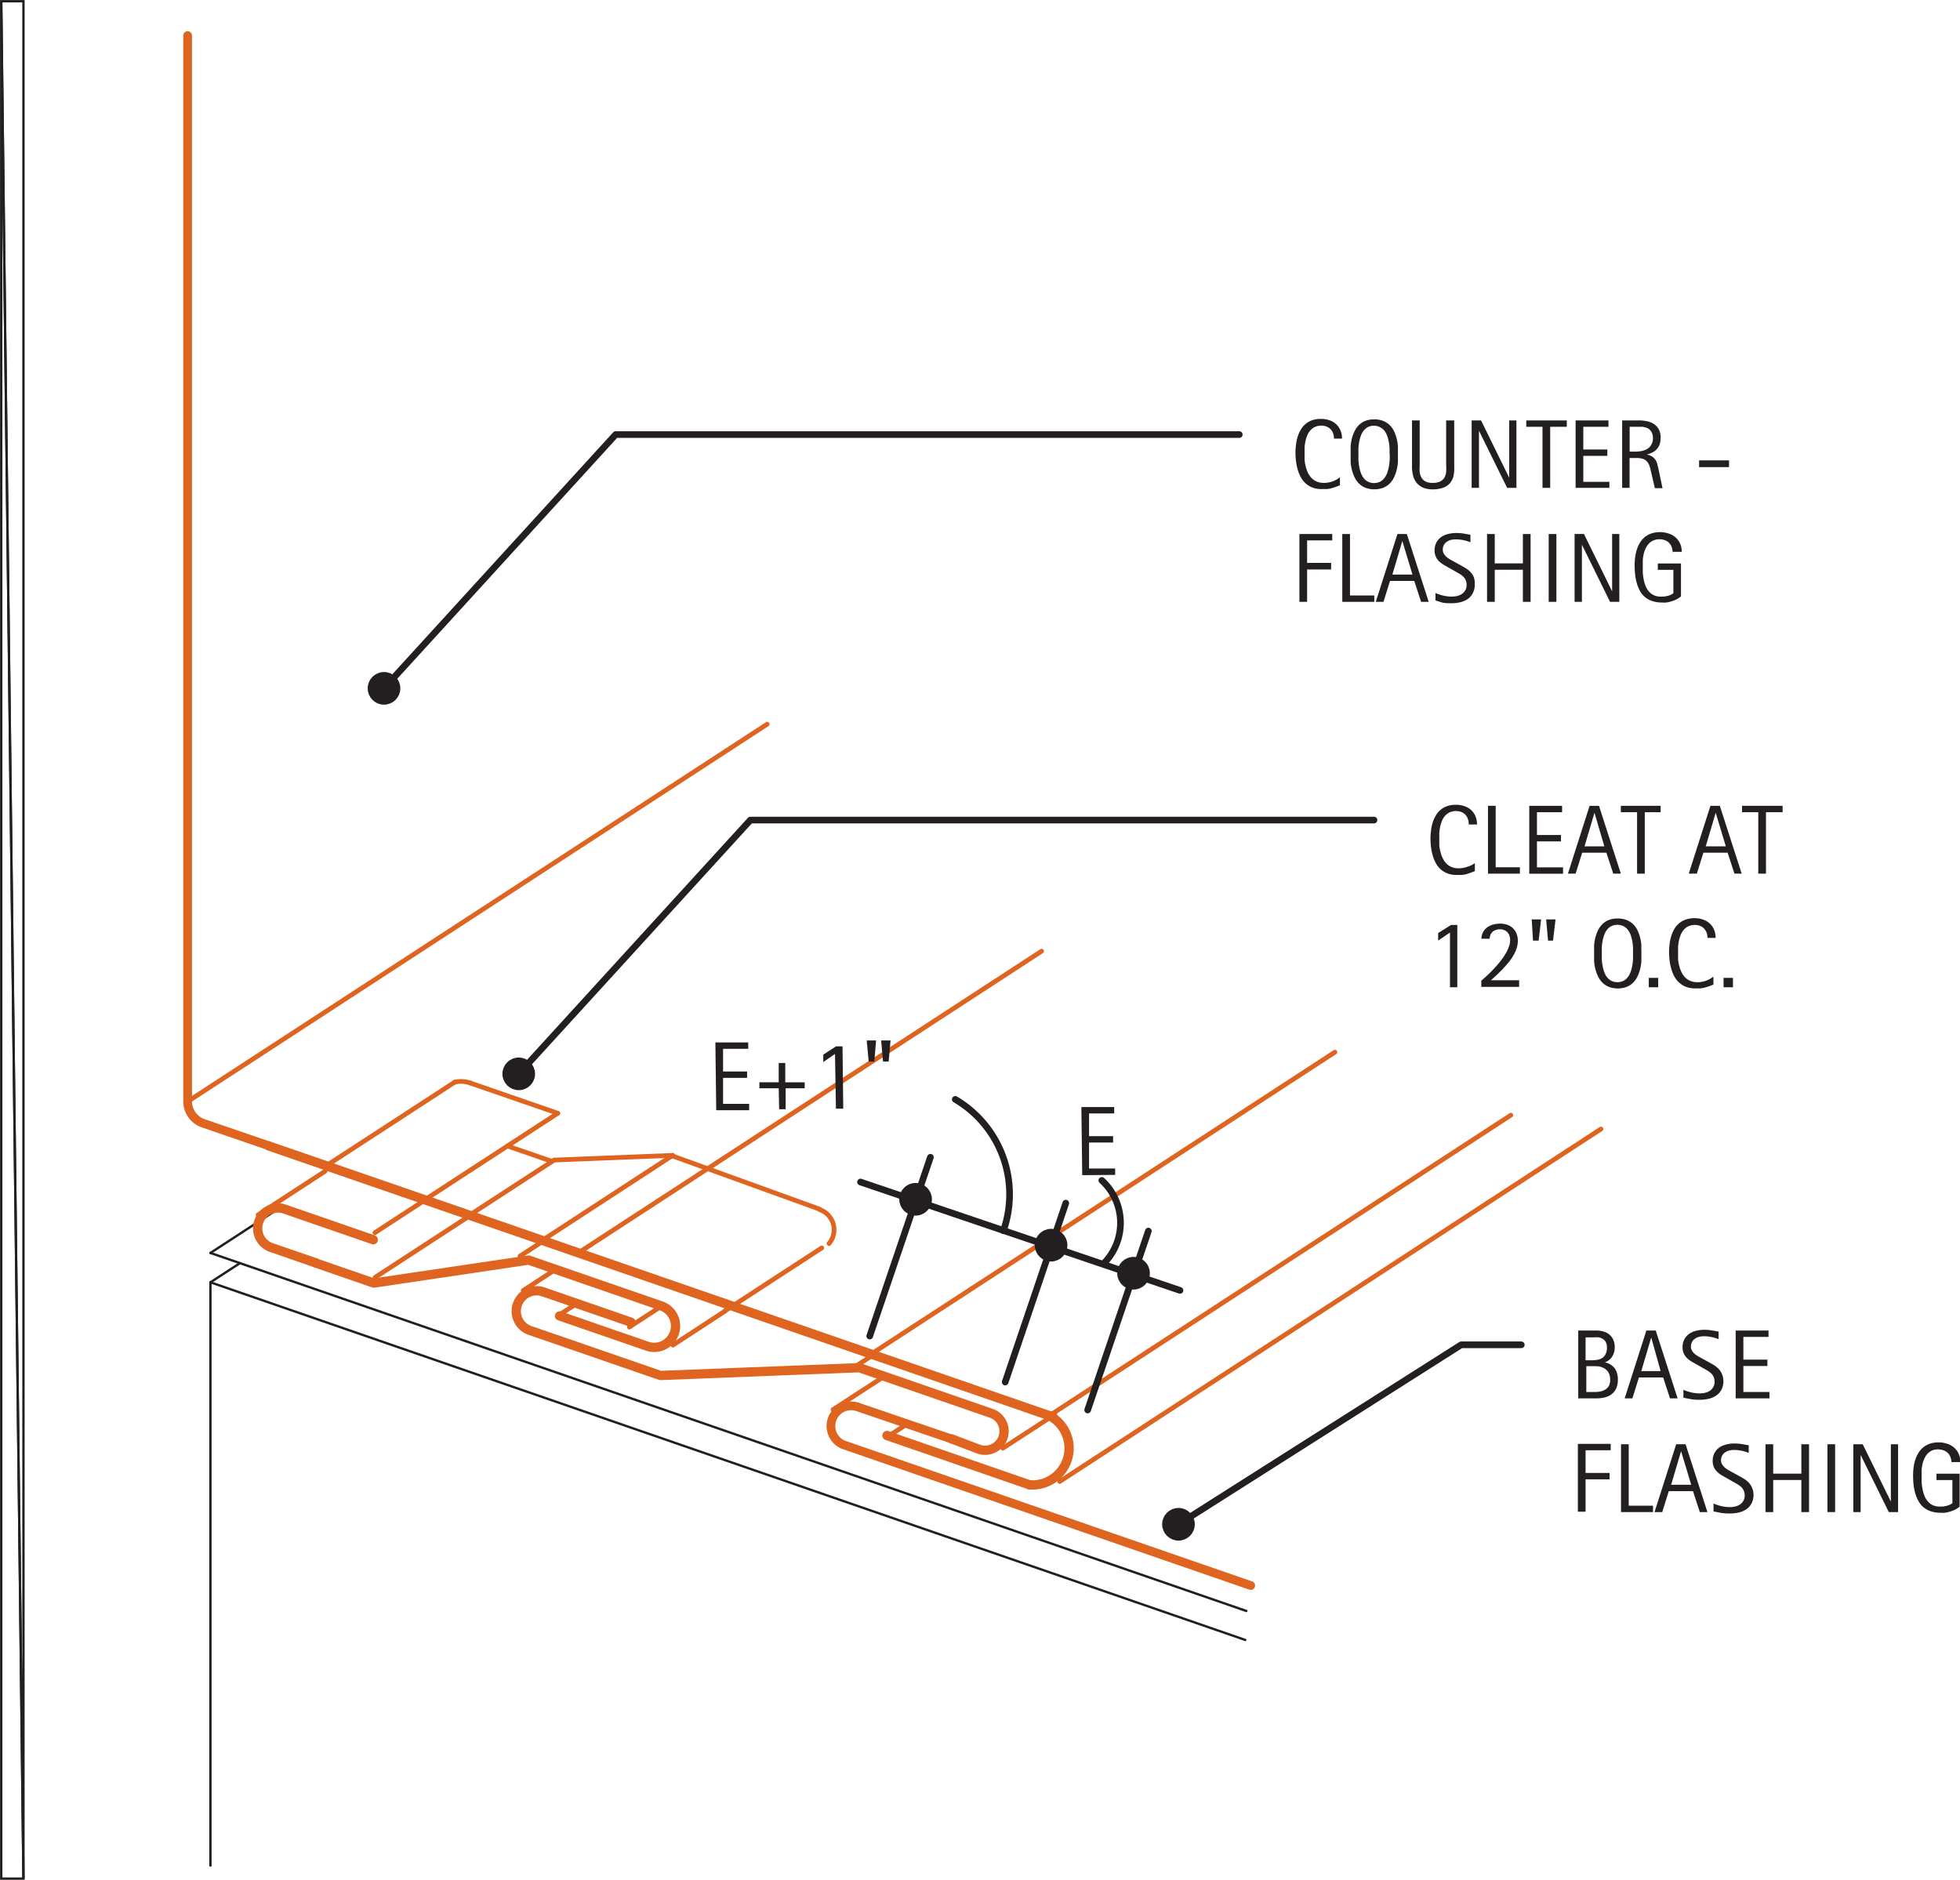 <svg id="3a9d17e7-6c2e-44cd-a19f-e6df31d121c8" data-name="AXON-COPPER" xmlns="http://www.w3.org/2000/svg" viewBox="0 0 208.91 200.37"><defs><style>.\31 457b2f8-c9c1-4aff-92fe-699af5d798fa,.\33 308d201-8ae4-430c-9f92-52c34400a98c,.\35 afde4ec-ca7d-451e-8852-35d007bd10e1,.\36 fc214e9-29d5-4f32-bf5b-ac5688727dc6,.bf724c2d-619e-4459-899f-4d2f30e2fa7f,.cc5c7e1a-cf7c-4538-85d9-e5bba39510aa,.dda67718-4eda-4dd3-af0d-8644d116e774{fill:none;}.\36 fc214e9-29d5-4f32-bf5b-ac5688727dc6,.bf724c2d-619e-4459-899f-4d2f30e2fa7f,.cc5c7e1a-cf7c-4538-85d9-e5bba39510aa,.dda67718-4eda-4dd3-af0d-8644d116e774{stroke:#df6420;}.\33 308d201-8ae4-430c-9f92-52c34400a98c,.\35 afde4ec-ca7d-451e-8852-35d007bd10e1,.\36 fc214e9-29d5-4f32-bf5b-ac5688727dc6,.bed3ae66-c48b-4798-8157-71d8fa73b0cc,.bf724c2d-619e-4459-899f-4d2f30e2fa7f,.cc5c7e1a-cf7c-4538-85d9-e5bba39510aa,.dda67718-4eda-4dd3-af0d-8644d116e774{stroke-linecap:round;stroke-linejoin:round;}.cc5c7e1a-cf7c-4538-85d9-e5bba39510aa,.dda67718-4eda-4dd3-af0d-8644d116e774{stroke-width:0.5px;}.dda67718-4eda-4dd3-af0d-8644d116e774{stroke-dasharray:58.49 29.25;}.\31 457b2f8-c9c1-4aff-92fe-699af5d798fa,.\33 308d201-8ae4-430c-9f92-52c34400a98c,.\35 afde4ec-ca7d-451e-8852-35d007bd10e1,.bed3ae66-c48b-4798-8157-71d8fa73b0cc{stroke:#231f20;}.\31 457b2f8-c9c1-4aff-92fe-699af5d798fa,.\33 308d201-8ae4-430c-9f92-52c34400a98c{stroke-width:0.25px;}.\31 457b2f8-c9c1-4aff-92fe-699af5d798fa{stroke-miterlimit:10;}.\36 fc214e9-29d5-4f32-bf5b-ac5688727dc6{stroke-width:0.99px;}.bf724c2d-619e-4459-899f-4d2f30e2fa7f{stroke-width:0.93px;}.\33 c00260b-9953-40bf-8991-73af72c67a9d,.bed3ae66-c48b-4798-8157-71d8fa73b0cc{fill:#231f20;}.\35 afde4ec-ca7d-451e-8852-35d007bd10e1{stroke-width:0.71px;}</style></defs><title>building-expansion-roof-edges.C.expansion-joint-standing-seam-shed-roof-alt1</title><g id="065eda55-123c-4fc9-9d50-fbb1b4d37432" data-name="LINE"><line class="cc5c7e1a-cf7c-4538-85d9-e5bba39510aa" x1="20.02" y1="117.4" x2="81.77" y2="77.19"/></g><g id="b61904f4-2f64-4c5b-a22d-7e1b8e1a1584" data-name="LINE"><line class="cc5c7e1a-cf7c-4538-85d9-e5bba39510aa" x1="39.96" y1="131.39" x2="44.93" y2="128.15"/></g><g id="0033c92d-c45b-4ba3-9a75-097721d577d1" data-name="LINE"><line class="dda67718-4eda-4dd3-af0d-8644d116e774" x1="34.86" y1="124.2" x2="48.46" y2="115.35"/></g><g id="337514c1-73d1-47a0-b6c1-c92566747571" data-name="LINE"><line class="cc5c7e1a-cf7c-4538-85d9-e5bba39510aa" x1="27.51" y1="129.49" x2="34.65" y2="124.84"/></g><g id="39964222-b2b0-42c2-95df-9acf91934f73" data-name="LINE"><line class="dda67718-4eda-4dd3-af0d-8644d116e774" x1="77.24" y1="139.75" x2="87.59" y2="133.01"/></g><g id="e30baa61-45e6-460a-b13c-93c427a7a35b" data-name="LINE"><line class="dda67718-4eda-4dd3-af0d-8644d116e774" x1="87.35" y1="128.88" x2="71.76" y2="123.24"/></g><g id="d05d21a7-9a81-4f2a-81c0-b185ecf3e5db" data-name="LINE"><line class="dda67718-4eda-4dd3-af0d-8644d116e774" x1="57.78" y1="132.22" x2="71.7" y2="123.15"/></g><g id="ac63e6e0-ea32-4cf5-b53d-717295b221dc" data-name="LINE"><line class="dda67718-4eda-4dd3-af0d-8644d116e774" x1="71.7" y1="123.15" x2="59.07" y2="123.65"/></g><g id="e1b5c95a-c785-49fd-9962-9c83691ce5e5" data-name="LINE"><line class="cc5c7e1a-cf7c-4538-85d9-e5bba39510aa" x1="55.42" y1="133.89" x2="57.67" y2="132.43"/></g><g id="d9f418f9-03fa-457f-8d2b-01f1e7281f70" data-name="LINE"><line class="dda67718-4eda-4dd3-af0d-8644d116e774" x1="45.36" y1="127.83" x2="59.45" y2="118.66"/></g><g id="e435bc30-7b05-46d2-af57-d6ac8df6a98b" data-name="ARC"><path class="dda67718-4eda-4dd3-af0d-8644d116e774" d="M50.11,115.43a3,3,0,0,0-1.65-.08"/></g><g id="49592587-7736-41c4-89e7-441f7563a5b3" data-name="LINE"><line class="dda67718-4eda-4dd3-af0d-8644d116e774" x1="59.45" y1="118.66" x2="50.11" y2="115.43"/></g><g id="46d258bd-64fc-48d4-a76e-ea9b2132587b" data-name="LINE"><line class="cc5c7e1a-cf7c-4538-85d9-e5bba39510aa" x1="39.97" y1="136.16" x2="50.4" y2="129.37"/></g><g id="afd06291-7727-48fa-9402-ad757860523a" data-name="LINE"><line class="dda67718-4eda-4dd3-af0d-8644d116e774" x1="50.43" y1="129.27" x2="59.07" y2="123.65"/></g><g id="d7eaf278-eae2-4d4c-80f1-5e4ffc6f6c26" data-name="LINE"><line class="dda67718-4eda-4dd3-af0d-8644d116e774" x1="58.84" y1="123.79" x2="54.09" y2="122.15"/></g><g id="30370b6f-2ddb-4562-a12f-5e19c84fa871" data-name="LINE"><line class="cc5c7e1a-cf7c-4538-85d9-e5bba39510aa" x1="71.73" y1="143.37" x2="77.26" y2="139.76"/></g><g id="36ee4e89-84e8-4f49-8b84-13667016fca2" data-name="ARC"><path class="dda67718-4eda-4dd3-af0d-8644d116e774" d="M88.36,132.55a2.27,2.27,0,0,0-1-3.62"/></g><g id="dbccc180-4181-439e-9fce-2523451f1a9f" data-name="LINE"><line class="cc5c7e1a-cf7c-4538-85d9-e5bba39510aa" x1="55.77" y1="137.55" x2="59.22" y2="135.3"/></g><g id="be312fa3-c097-41e4-ae66-7a2eda07a115" data-name="LINE"><line class="cc5c7e1a-cf7c-4538-85d9-e5bba39510aa" x1="67.08" y1="141.45" x2="70.53" y2="139.2"/></g><g id="5dc16943-f1ec-416f-96ef-ea745d845032" data-name="LINE"><line class="cc5c7e1a-cf7c-4538-85d9-e5bba39510aa" x1="59.38" y1="140.3" x2="61.47" y2="138.94"/></g><g id="6e7c3653-94ab-41f3-8990-604accce774b" data-name="LINE"><line class="dda67718-4eda-4dd3-af0d-8644d116e774" x1="93.27" y1="144.06" x2="149.39" y2="107.52"/></g><g id="992de63d-ee65-4661-8059-bf14d9602cb8" data-name="LINE"><line class="dda67718-4eda-4dd3-af0d-8644d116e774" x1="62.01" y1="133.3" x2="118.12" y2="96.76"/></g><g id="3ce25d9f-da15-47a6-95dd-902e456e6297" data-name="LINE"><line class="dda67718-4eda-4dd3-af0d-8644d116e774" x1="112.02" y1="150.78" x2="164.94" y2="116.32"/></g><g id="30e2ba5d-90b2-4f99-9690-fbbbb2a429c4" data-name="LINE"><line class="cc5c7e1a-cf7c-4538-85d9-e5bba39510aa" x1="88.79" y1="150.25" x2="94.33" y2="146.65"/></g><g id="e252bd8c-5044-48c2-9126-ebb566506e1f" data-name="LINE"><line class="cc5c7e1a-cf7c-4538-85d9-e5bba39510aa" x1="94.76" y1="153.03" x2="96.72" y2="151.76"/></g><g id="3d336106-a53f-4e78-8072-19726ee59f8f" data-name="LINE"><line class="cc5c7e1a-cf7c-4538-85d9-e5bba39510aa" x1="106.89" y1="154.36" x2="112.43" y2="150.76"/></g><g id="2194e2b6-17de-4035-8095-5837a2b4b97c" data-name="LINE"><line class="cc5c7e1a-cf7c-4538-85d9-e5bba39510aa" x1="112.95" y1="157.91" x2="170.64" y2="120.34"/></g><g id="a43a4d38-dace-4d89-86bf-012816b41853" data-name="LINE"><line class="cc5c7e1a-cf7c-4538-85d9-e5bba39510aa" x1="91.05" y1="145.73" x2="93" y2="144.46"/></g><g id="83c5add7-a54f-4ede-90ae-326b055cb0b2" data-name="LINE"><line class="3308d201-8ae4-430c-9f92-52c34400a98c" x1="22.43" y1="136.68" x2="22.43" y2="198.85"/></g><g id="fc92ed79-8374-4a2b-a755-987fe9ec71f9" data-name="LINE"><line class="3308d201-8ae4-430c-9f92-52c34400a98c" x1="22.43" y1="136.68" x2="132.73" y2="174.8"/></g><g id="069b2e87-dce7-4927-ab24-16cc7b091ead" data-name="LWPOLYLINE"><line class="3308d201-8ae4-430c-9f92-52c34400a98c" x1="22.43" y1="133.55" x2="132.84" y2="171.71"/></g><g id="86248018-fc65-4edb-a7e9-a2ba3a11e654" data-name="LWPOLYLINE"><polygon class="1457b2f8-c9c1-4aff-92fe-699af5d798fa" points="2.5 200.24 0.13 200.24 0.13 0.13 2.5 200.24"/><polygon class="1457b2f8-c9c1-4aff-92fe-699af5d798fa" points="2.5 200.24 0.13 0.13 2.5 0.13 2.5 200.24"/></g><g id="7876e62d-ad15-4ddd-9c36-d93a94d31526" data-name="LINE"><line class="3308d201-8ae4-430c-9f92-52c34400a98c" x1="22.43" y1="136.68" x2="25.57" y2="134.64"/></g><g id="972b168e-57c0-43a2-939c-35520959ad9b" data-name="LINE"><line class="3308d201-8ae4-430c-9f92-52c34400a98c" x1="22.43" y1="133.55" x2="29.74" y2="128.79"/></g><g id="d7fbd319-64de-443a-a833-5acf07ddf110" data-name="LWPOLYLINE"><path class="6fc214e9-29d5-4f32-bf5b-ac5688727dc6" d="M109.74,158.27a3.92,3.92,0,0,0,2.15-7.36"/></g><g id="0dbc1aa8-e81b-4c44-af84-b0db39a57cbb" data-name="LWPOLYLINE"><line class="6fc214e9-29d5-4f32-bf5b-ac5688727dc6" x1="109.74" y1="158.27" x2="94.54" y2="153.01"/></g><g id="c0c02d87-08d0-4368-a665-dedb6dafd26a" data-name="LWPOLYLINE"><path class="6fc214e9-29d5-4f32-bf5b-ac5688727dc6" d="M67.25,140.93l-9.34-3.23a2.17,2.17,0,0,0-1.42,4.11l13.9,4.8,21.2-.83,14.12,4.88a2,2,0,1,1-1.43,3.79l-2.85-1.08"/></g><g id="47e60232-8b74-409a-ae64-11035c49feb6" data-name="LWPOLYLINE"><path class="bf724c2d-619e-4459-899f-4d2f30e2fa7f" d="M101.43,153.38L91.52,150a2.13,2.13,0,0,0-1.6,4l43.39,15"/></g><g id="26df871d-392c-4b24-8a16-da774c5b23fc" data-name="LWPOLYLINE"><path class="6fc214e9-29d5-4f32-bf5b-ac5688727dc6" d="M39.78,132.14l-9.34-3.23A2.17,2.17,0,1,0,29,133l4.66,1.61"/></g><g id="35f6fcf3-b05d-427c-a7d9-d6b8f8553326" data-name="LWPOLYLINE"><path class="6fc214e9-29d5-4f32-bf5b-ac5688727dc6" d="M33.68,134.63l6.15,2.13,16.52-2.45,14.12,4.88a2.27,2.27,0,1,1-1.48,4.3l-9.34-3.23"/></g><g id="d26ddd6d-b0da-4306-8ff5-66340b124743" data-name="LWPOLYLINE"><polyline class="6fc214e9-29d5-4f32-bf5b-ac5688727dc6" points="111.89 150.91 43.82 127.38 28.64 122.14"/></g><g id="ee0769e6-1c79-47e4-8abc-92d55a199d2d" data-name="LWPOLYLINE"><path class="bf724c2d-619e-4459-899f-4d2f30e2fa7f" d="M20,3.79V117.4a2.47,2.47,0,0,0,1.66,2.33l7,2.4"/></g><g id="1f165676-8d01-4f96-a385-7831985199c1" data-name="TEXT"><path class="3c00260b-9953-40bf-8991-73af72c67a9d" d="M142.19,46.78a1.7,1.7,0,0,0-.09-0.56,1.28,1.28,0,0,0-.26-0.45,1.2,1.2,0,0,0-.42-0.29,1.39,1.39,0,0,0-.56-0.11,1.64,1.64,0,0,0-.69.13,1.54,1.54,0,0,0-.49.36,1.81,1.81,0,0,0-.33.52,3.45,3.45,0,0,0-.2.63,4.83,4.83,0,0,0-.1.67c0,0.23,0,.44,0,0.65s0,0.46,0,.7a4.85,4.85,0,0,0,.13.72,3.37,3.37,0,0,0,.24.66,2.09,2.09,0,0,0,.38.55,1.71,1.71,0,0,0,.55.37,1.86,1.86,0,0,0,.75.14,2.76,2.76,0,0,0,.91-0.15,2.71,2.71,0,0,0,.81-0.45v0.85l-0.48.19-0.45.14a3.57,3.57,0,0,1-.47.08l-0.52,0a2.65,2.65,0,0,1-1-.16,2.33,2.33,0,0,1-.73-0.44,2.48,2.48,0,0,1-.52-0.66,4.23,4.23,0,0,1-.33-0.81,5.4,5.4,0,0,1-.18-0.89,7.41,7.41,0,0,1-.06-0.91,7,7,0,0,1,.06-0.89,4.68,4.68,0,0,1,.18-0.84,3.53,3.53,0,0,1,.33-0.74,2.24,2.24,0,0,1,1.22-1,2.86,2.86,0,0,1,.93-0.14,2.75,2.75,0,0,1,.89.14,2,2,0,0,1,.71.41,1.89,1.89,0,0,1,.47.66,2.18,2.18,0,0,1,.17.89h-0.92Z"/><path class="3c00260b-9953-40bf-8991-73af72c67a9d" d="M149,48.41q0,0.43,0,.88a5.56,5.56,0,0,1-.15.86,3.87,3.87,0,0,1-.29.78,2.3,2.3,0,0,1-.47.64,2.12,2.12,0,0,1-.68.43,2.79,2.79,0,0,1-1.85,0,2.14,2.14,0,0,1-.68-0.43,2.32,2.32,0,0,1-.47-0.64,3.89,3.89,0,0,1-.3-0.78,5.32,5.32,0,0,1-.15-0.86q0-.45,0-0.88t0-.88a5.26,5.26,0,0,1,.15-0.86,3.84,3.84,0,0,1,.3-0.77,2.29,2.29,0,0,1,.47-0.63,2.09,2.09,0,0,1,.68-0.42,2.58,2.58,0,0,1,.93-0.15,2.5,2.5,0,0,1,.92.16,2.11,2.11,0,0,1,.68.42,2.3,2.3,0,0,1,.47.63,3.78,3.78,0,0,1,.29.77,5.5,5.5,0,0,1,.15.86C149,47.83,149,48.12,149,48.41Zm-0.89,0q0-.28,0-0.62a5.23,5.23,0,0,0-.08-0.67,4.14,4.14,0,0,0-.17-0.65,2.07,2.07,0,0,0-.3-0.56,1.46,1.46,0,0,0-1.76-.39,1.41,1.41,0,0,0-.46.39,2,2,0,0,0-.3.56,4.14,4.14,0,0,0-.17.65,5.23,5.23,0,0,0-.08.67q0,0.34,0,.62t0,0.63a5.38,5.38,0,0,0,.08.68,4.27,4.27,0,0,0,.17.66,2.05,2.05,0,0,0,.3.57,1.43,1.43,0,0,0,.46.39,1.51,1.51,0,0,0,1.31,0,1.39,1.39,0,0,0,.46-0.4,2.12,2.12,0,0,0,.3-0.57,4.21,4.21,0,0,0,.17-0.66,5.44,5.44,0,0,0,.08-0.68Q148.13,48.68,148.13,48.4Z"/><path class="3c00260b-9953-40bf-8991-73af72c67a9d" d="M154.92,50.77a1.87,1.87,0,0,1-.41.77,1.73,1.73,0,0,1-.73.46,3.33,3.33,0,0,1-1.09.16,2.63,2.63,0,0,1-1-.18,1.75,1.75,0,0,1-.68-0.5,2,2,0,0,1-.39-0.77,3.8,3.8,0,0,1-.12-1v-4.9h0.82v4.75a5.7,5.7,0,0,0,0,.74,1.68,1.68,0,0,0,.19.61,1.07,1.07,0,0,0,.43.41,1.57,1.57,0,0,0,.75.15,1.84,1.84,0,0,0,.79-0.14,1.07,1.07,0,0,0,.46-0.4,1.49,1.49,0,0,0,.2-0.61,5.86,5.86,0,0,0,0-.77V44.81H155v4.9A4,4,0,0,1,154.92,50.77Z"/><path class="3c00260b-9953-40bf-8991-73af72c67a9d" d="M160.64,52l-3-6.09h0V52h-0.78V44.81h1l3,6.11h0V44.81h0.77V52h-1Z"/><path class="3c00260b-9953-40bf-8991-73af72c67a9d" d="M165.23,45.49V52h-0.82V45.49h-1.73V44.81H167v0.68h-1.73Z"/><path class="3c00260b-9953-40bf-8991-73af72c67a9d" d="M167.94,52V44.81h3.5v0.68h-2.68v2.42h2.56v0.68h-2.56v2.77h2.78V52h-3.6Z"/><path class="3c00260b-9953-40bf-8991-73af72c67a9d" d="M176.38,52L176,50.37a6.36,6.36,0,0,0-.17-0.66,1.43,1.43,0,0,0-.26-0.49,1,1,0,0,0-.43-0.3,2,2,0,0,0-.7-0.1h-0.75V52H172.9V44.81h1.79a4,4,0,0,1,.86.09,2.16,2.16,0,0,1,.74.3,1.58,1.58,0,0,1,.51.56,1.75,1.75,0,0,1,.2.86,2.36,2.36,0,0,1-.09.69,1.45,1.45,0,0,1-.28.52,1.57,1.57,0,0,1-.46.37,2.66,2.66,0,0,1-.64.24v0a1.94,1.94,0,0,1,.57.23,1.18,1.18,0,0,1,.34.33,1.55,1.55,0,0,1,.2.45q0.07,0.25.14,0.58l0.42,2h-0.82Zm-0.2-5.32A1.29,1.29,0,0,0,176,46a1,1,0,0,0-.42-0.37,1.73,1.73,0,0,0-.59-0.14l-0.68,0h-0.61v2.65h0.45a4.9,4.9,0,0,0,.73-0.05,2,2,0,0,0,.64-0.21,1.23,1.23,0,0,0,.46-0.43A1.35,1.35,0,0,0,176.18,46.71Z"/><path class="3c00260b-9953-40bf-8991-73af72c67a9d" d="M181.1,49.78V49.07h3.19v0.72H181.1Z"/></g><g id="ce8eb8b8-c455-4a23-95ee-aaaccbdc4b40" data-name="TEXT"><path class="3c00260b-9953-40bf-8991-73af72c67a9d" d="M139.32,57.6V60h2.56V60.7h-2.56v3.45H138.5V56.92H142V57.6h-2.68Z"/><path class="3c00260b-9953-40bf-8991-73af72c67a9d" d="M143.07,64.15V56.92h0.82v6.55h2.59v0.68h-3.41Z"/><path class="3c00260b-9953-40bf-8991-73af72c67a9d" d="M151.47,64.15l-0.73-2.23h-2.58l-0.7,2.23h-0.82l2.31-7.23h1l2.33,7.23h-0.81Zm-2-6.49h0l-1.06,3.58h2.14Z"/><path class="3c00260b-9953-40bf-8991-73af72c67a9d" d="M157.19,62.23a2,2,0,0,1-.21,1,1.74,1.74,0,0,1-.56.63,2.37,2.37,0,0,1-.81.34,4.28,4.28,0,0,1-1,.1,5.44,5.44,0,0,1-.84-0.06L153,64V63.21a5.29,5.29,0,0,0,.86.28,4,4,0,0,0,.9.1,2.42,2.42,0,0,0,.57-0.07,1.5,1.5,0,0,0,.5-0.22,1.15,1.15,0,0,0,.35-0.38,1.11,1.11,0,0,0,.14-0.57,1.18,1.18,0,0,0-.37-0.9,2.12,2.12,0,0,0-.39-0.29l-0.45-.26-0.64-.36-0.58-.33a2.72,2.72,0,0,1-.5-0.38,1.64,1.64,0,0,1-.35-0.49,1.59,1.59,0,0,1-.13-0.67,1.74,1.74,0,0,1,.2-0.86,1.68,1.68,0,0,1,.52-0.58,2.22,2.22,0,0,1,.75-0.32,3.73,3.73,0,0,1,.87-0.1,5,5,0,0,1,.75.06L156.73,57V57.8a4.35,4.35,0,0,0-.77-0.23,4,4,0,0,0-.81-0.08,2,2,0,0,0-.5.06,1.38,1.38,0,0,0-.44.2,1,1,0,0,0-.31.34,1,1,0,0,0-.12.5,0.84,0.84,0,0,0,.12.44,1.45,1.45,0,0,0,.3.35,2.51,2.51,0,0,0,.39.27l0.4,0.22,0.68,0.37,0.6,0.35a2.37,2.37,0,0,1,.49.41,1.76,1.76,0,0,1,.33.53A1.86,1.86,0,0,1,157.19,62.23Z"/><path class="3c00260b-9953-40bf-8991-73af72c67a9d" d="M162.32,64.15V60.73h-3v3.42h-0.82V56.92h0.82v3.13h3V56.92h0.82v7.23h-0.82Z"/><path class="3c00260b-9953-40bf-8991-73af72c67a9d" d="M165.07,64.15V56.92h0.82v7.23h-0.82Z"/><path class="3c00260b-9953-40bf-8991-73af72c67a9d" d="M171.61,64.15l-3-6.09h0v6.09h-0.78V56.92h1l3,6.11h0V56.92h0.77v7.23h-1Z"/><path class="3c00260b-9953-40bf-8991-73af72c67a9d" d="M178.28,58.89a1.63,1.63,0,0,0-.1-0.58,1.25,1.25,0,0,0-.28-0.45,1.21,1.21,0,0,0-.44-0.28,1.6,1.6,0,0,0-.58-0.1,1.62,1.62,0,0,0-.66.13,1.51,1.51,0,0,0-.48.34,1.83,1.83,0,0,0-.33.49,3.08,3.08,0,0,0-.21.59,4.34,4.34,0,0,0-.1.64q0,0.33,0,.63t0,0.7a5.52,5.52,0,0,0,.09.74,4.13,4.13,0,0,0,.2.7,2.08,2.08,0,0,0,.35.59,1.58,1.58,0,0,0,.53.41,1.69,1.69,0,0,0,.75.15l0.34,0,0.37-.07a2.1,2.1,0,0,0,.35-0.12,1.09,1.09,0,0,0,.28-0.18V60.74h-1.66V60.06h2.47v3.51a2.25,2.25,0,0,1-.45.3,3.29,3.29,0,0,1-.54.22,3.92,3.92,0,0,1-.56.13,3.28,3.28,0,0,1-.53,0,3.09,3.09,0,0,1-1-.16,2.42,2.42,0,0,1-.77-0.43,2.36,2.36,0,0,1-.53-0.66,3.81,3.81,0,0,1-.33-0.82,5.49,5.49,0,0,1-.18-0.93,9.32,9.32,0,0,1-.05-1,6.45,6.45,0,0,1,.06-0.87,4.42,4.42,0,0,1,.19-0.82,3.44,3.44,0,0,1,.34-0.72,2.22,2.22,0,0,1,1.2-.95,2.81,2.81,0,0,1,.91-0.14,2.94,2.94,0,0,1,.9.14,2.19,2.19,0,0,1,.74.4,1.92,1.92,0,0,1,.5.66,2.06,2.06,0,0,1,.18.9h-0.92Z"/></g><g id="7efc8df8-64b7-4bd1-bc4e-4af85fe68308" data-name="LWPOLYLINE"><polyline class="5afde4ec-ca7d-451e-8852-35d007bd10e1" points="132.09 46.32 65.62 46.32 40.93 73.37"/></g><g id="6e1463e0-4117-4849-bcf5-fa43a159d9e4" data-name="TEXT"><path class="3c00260b-9953-40bf-8991-73af72c67a9d" d="M156.55,87.86a1.7,1.7,0,0,0-.09-0.56,1.28,1.28,0,0,0-.26-0.45,1.2,1.2,0,0,0-.42-0.29,1.39,1.39,0,0,0-.56-0.11,1.64,1.64,0,0,0-.69.13,1.52,1.52,0,0,0-.49.36,1.83,1.83,0,0,0-.33.52,3.53,3.53,0,0,0-.2.63,5.14,5.14,0,0,0-.1.67q0,0.34,0,.65c0,0.23,0,.46,0,0.7a4.72,4.72,0,0,0,.13.72,3.43,3.43,0,0,0,.24.66,2.11,2.11,0,0,0,.38.55,1.71,1.71,0,0,0,.55.37,1.86,1.86,0,0,0,.75.14,2.77,2.77,0,0,0,.91-0.15A2.71,2.71,0,0,0,157.2,92v0.85l-0.48.19-0.45.14a3.52,3.52,0,0,1-.46.08l-0.52,0a2.65,2.65,0,0,1-1-.16,2.31,2.31,0,0,1-.73-0.44,2.48,2.48,0,0,1-.52-0.66,4.11,4.11,0,0,1-.33-0.81,5.51,5.51,0,0,1-.18-0.89,7.6,7.6,0,0,1-.06-0.91,7.15,7.15,0,0,1,.06-0.89,4.76,4.76,0,0,1,.18-0.84,3.48,3.48,0,0,1,.33-0.74,2.24,2.24,0,0,1,1.22-1,2.85,2.85,0,0,1,.93-0.14,2.74,2.74,0,0,1,.89.14,2,2,0,0,1,.71.41,1.9,1.9,0,0,1,.47.66,2.18,2.18,0,0,1,.17.89h-0.92Z"/><path class="3c00260b-9953-40bf-8991-73af72c67a9d" d="M158.6,93.12V85.89h0.82v6.55H162v0.68H158.6Z"/><path class="3c00260b-9953-40bf-8991-73af72c67a9d" d="M163,93.12V85.89h3.5v0.68h-2.68V89h2.56v0.68h-2.56v2.77h2.78v0.68H163Z"/><path class="3c00260b-9953-40bf-8991-73af72c67a9d" d="M171.95,93.12l-0.73-2.23h-2.58l-0.7,2.23h-0.82l2.31-7.23h1l2.33,7.23h-0.81Zm-2-6.49h0l-1.06,3.58H171Z"/><path class="3c00260b-9953-40bf-8991-73af72c67a9d" d="M175.31,86.57v6.55h-0.82V86.57h-1.73V85.89H177v0.68h-1.73Z"/><path class="3c00260b-9953-40bf-8991-73af72c67a9d" d="M184.87,93.12l-0.73-2.23h-2.58l-0.7,2.23H180l2.31-7.23h1l2.33,7.23h-0.81Zm-2-6.49h0l-1.06,3.58h2.14Z"/><path class="3c00260b-9953-40bf-8991-73af72c67a9d" d="M188.23,86.57v6.55h-0.82V86.57h-1.73V85.89H190v0.68h-1.73Z"/></g><g id="4dcafae9-fbde-47f3-b611-513583012929" data-name="TEXT"><path class="3c00260b-9953-40bf-8991-73af72c67a9d" d="M154.55,105.23V99.4l-1.26.85V99.45l1.37-.86h0.67v6.64h-0.78Z"/><path class="3c00260b-9953-40bf-8991-73af72c67a9d" d="M157.89,105.23v-0.7l0.43-.38,0.49-.46,0.51-.53c0.17-.19.34-0.38,0.5-0.58s0.31-.4.45-0.6a5.48,5.48,0,0,0,.36-0.61,3.68,3.68,0,0,0,.24-0.59,1.87,1.87,0,0,0,.09-0.56,1.46,1.46,0,0,0-.07-0.47,1,1,0,0,0-.21-0.37,1,1,0,0,0-.34-0.24,1.18,1.18,0,0,0-.47-0.09,1.3,1.3,0,0,0-.43.07,1,1,0,0,0-.35.2,0.93,0.93,0,0,0-.23.32,1,1,0,0,0-.08.42h-0.88a1.5,1.5,0,0,1,.64-1.23,2,2,0,0,1,.64-0.29,2.87,2.87,0,0,1,.74-0.09,2.11,2.11,0,0,1,.76.13,1.66,1.66,0,0,1,.59.37,1.71,1.71,0,0,1,.38.58,2,2,0,0,1,.13.75,2.59,2.59,0,0,1-.13.81,4.07,4.07,0,0,1-.36.78,6.06,6.06,0,0,1-.52.74q-0.3.36-.61,0.69c-0.21.22-.43,0.43-0.64,0.63l-0.6.55h3v0.71h-4Z"/><path class="3c00260b-9953-40bf-8991-73af72c67a9d" d="M164,100.26h-0.6L163.26,98h1Zm1.53,0H165L164.8,98h1Z"/><path class="3c00260b-9953-40bf-8991-73af72c67a9d" d="M174.95,101.61q0,0.43,0,.88a5.45,5.45,0,0,1-.15.86,3.87,3.87,0,0,1-.29.78,2.28,2.28,0,0,1-.47.64,2.12,2.12,0,0,1-.68.43,2.79,2.79,0,0,1-1.85,0,2.13,2.13,0,0,1-.68-0.43,2.34,2.34,0,0,1-.47-0.64,4,4,0,0,1-.3-0.78,5.43,5.43,0,0,1-.15-0.86q0-.45,0-0.88t0-.88a5.36,5.36,0,0,1,.15-0.86,4,4,0,0,1,.3-0.77,2.32,2.32,0,0,1,.47-0.63,2.08,2.08,0,0,1,.68-0.42,2.58,2.58,0,0,1,.93-0.15,2.5,2.5,0,0,1,.92.16,2.11,2.11,0,0,1,.68.42,2.27,2.27,0,0,1,.47.63,3.78,3.78,0,0,1,.29.77,5.38,5.38,0,0,1,.15.86C174.93,101,174.95,101.32,174.95,101.61Zm-0.89,0q0-.28,0-0.62a5.23,5.23,0,0,0-.08-0.67,4.25,4.25,0,0,0-.17-0.65,2.1,2.1,0,0,0-.3-0.56,1.4,1.4,0,0,0-.46-0.39,1.54,1.54,0,0,0-1.31,0,1.4,1.4,0,0,0-.46.39,2,2,0,0,0-.3.56,4.25,4.25,0,0,0-.17.65,5.42,5.42,0,0,0-.08.67q0,0.34,0,.62t0,0.63a5.57,5.57,0,0,0,.08.68,4.38,4.38,0,0,0,.17.66,2.08,2.08,0,0,0,.3.57,1.42,1.42,0,0,0,.46.39,1.51,1.51,0,0,0,1.31,0,1.4,1.4,0,0,0,.46-0.4,2.15,2.15,0,0,0,.3-0.57,4.32,4.32,0,0,0,.17-0.66,5.44,5.44,0,0,0,.08-0.68Q174.06,101.88,174.06,101.6Z"/><path class="3c00260b-9953-40bf-8991-73af72c67a9d" d="M175.74,105.23v-1h1v1h-1Z"/><path class="3c00260b-9953-40bf-8991-73af72c67a9d" d="M182,100a1.7,1.7,0,0,0-.09-0.56,1.28,1.28,0,0,0-.26-0.45,1.2,1.2,0,0,0-.42-0.29,1.39,1.39,0,0,0-.56-0.11,1.64,1.64,0,0,0-.69.13,1.52,1.52,0,0,0-.49.36,1.83,1.83,0,0,0-.33.52,3.53,3.53,0,0,0-.2.63,5.14,5.14,0,0,0-.1.67q0,0.34,0,.65c0,0.23,0,.46,0,0.7a4.72,4.72,0,0,0,.13.72,3.43,3.43,0,0,0,.24.66,2.11,2.11,0,0,0,.38.55,1.71,1.71,0,0,0,.55.37,1.86,1.86,0,0,0,.75.14,2.77,2.77,0,0,0,.91-0.15,2.71,2.71,0,0,0,.81-0.45v0.85l-0.48.19-0.45.14a3.52,3.52,0,0,1-.46.08l-0.52,0a2.65,2.65,0,0,1-1-.16,2.31,2.31,0,0,1-.73-0.44,2.48,2.48,0,0,1-.52-0.66,4.11,4.11,0,0,1-.33-0.81,5.51,5.51,0,0,1-.18-0.89,7.6,7.6,0,0,1-.06-0.91,7.15,7.15,0,0,1,.06-0.89,4.76,4.76,0,0,1,.18-0.84,3.48,3.48,0,0,1,.33-0.74,2.24,2.24,0,0,1,1.22-1,2.85,2.85,0,0,1,.93-0.14,2.74,2.74,0,0,1,.89.14,2,2,0,0,1,.71.41,1.9,1.9,0,0,1,.47.66,2.18,2.18,0,0,1,.17.89H182Z"/><path class="3c00260b-9953-40bf-8991-73af72c67a9d" d="M183.71,105.23v-1h1v1h-1Z"/></g><g id="e281028f-4791-4509-bd3a-9c873f936d34" data-name="LWPOLYLINE"><polyline class="5afde4ec-ca7d-451e-8852-35d007bd10e1" points="146.45 87.41 79.98 87.41 55.3 114.45"/></g><g id="83dae8b7-74f9-444c-863b-da48c3395dff" data-name="TEXT"><path class="3c00260b-9953-40bf-8991-73af72c67a9d" d="M172.44,147.09a2.08,2.08,0,0,1-.18.91,1.64,1.64,0,0,1-.49.61,2,2,0,0,1-.73.34,3.77,3.77,0,0,1-.9.1h-1.92v-7.23h1.92a2.68,2.68,0,0,1,.79.11,1.73,1.73,0,0,1,.62.33,1.53,1.53,0,0,1,.41.56,1.9,1.9,0,0,1,.15.78,2,2,0,0,1-.07.53,1.63,1.63,0,0,1-.2.46,1.44,1.44,0,0,1-.33.37,1.54,1.54,0,0,1-.46.25v0a1.76,1.76,0,0,1,1.07.65A2.08,2.08,0,0,1,172.44,147.09Zm-1.16-3.44a1.27,1.27,0,0,0-.11-0.57,0.88,0.88,0,0,0-.31-0.35,1.23,1.23,0,0,0-.46-0.18,3.05,3.05,0,0,0-.56,0H169v2.44h0.7a3,3,0,0,0,.61-0.06,1.33,1.33,0,0,0,.49-0.2,1,1,0,0,0,.33-0.39A1.48,1.48,0,0,0,171.28,143.65Zm0.34,3.36a1.43,1.43,0,0,0-.12-0.6,1.2,1.2,0,0,0-.33-0.44,1.47,1.47,0,0,0-.49-0.26,2,2,0,0,0-.6-0.09h-1v2.75H170a2.84,2.84,0,0,0,.64-0.07,1.48,1.48,0,0,0,.52-0.23,1.1,1.1,0,0,0,.36-0.42A1.43,1.43,0,0,0,171.62,147Z"/><path class="3c00260b-9953-40bf-8991-73af72c67a9d" d="M178,149.05l-0.73-2.23h-2.58l-0.7,2.23h-0.82l2.31-7.23h1l2.33,7.23H178Zm-2-6.49h0l-1.06,3.58H177Z"/><path class="3c00260b-9953-40bf-8991-73af72c67a9d" d="M183.69,147.13a2,2,0,0,1-.21,1,1.74,1.74,0,0,1-.57.63,2.36,2.36,0,0,1-.81.34,4.28,4.28,0,0,1-1,.1,5.43,5.43,0,0,1-.84-0.06l-0.83-.16v-0.84a5.26,5.26,0,0,0,.86.28,4,4,0,0,0,.9.1,2.4,2.4,0,0,0,.57-0.07,1.5,1.5,0,0,0,.5-0.22,1.16,1.16,0,0,0,.35-0.38,1.12,1.12,0,0,0,.14-0.57,1.24,1.24,0,0,0-.1-0.52,1.27,1.27,0,0,0-.27-0.38,2.12,2.12,0,0,0-.39-0.29l-0.45-.26-0.64-.36-0.58-.33a2.72,2.72,0,0,1-.5-0.38,1.64,1.64,0,0,1-.35-0.49,1.57,1.57,0,0,1-.13-0.67,1.74,1.74,0,0,1,.2-0.86,1.66,1.66,0,0,1,.52-0.58,2.23,2.23,0,0,1,.75-0.32,3.73,3.73,0,0,1,.87-0.1,4.94,4.94,0,0,1,.75.06l0.75,0.13v0.81a4.36,4.36,0,0,0-.77-0.23,4,4,0,0,0-.81-0.08,2,2,0,0,0-.5.06,1.38,1.38,0,0,0-.44.2,1,1,0,0,0-.31.34,1,1,0,0,0-.12.5,0.84,0.84,0,0,0,.12.44,1.43,1.43,0,0,0,.3.35,2.51,2.51,0,0,0,.39.27l0.4,0.22,0.68,0.37c0.21,0.12.41,0.23,0.6,0.35a2.35,2.35,0,0,1,.49.41,1.76,1.76,0,0,1,.33.53A1.86,1.86,0,0,1,183.69,147.13Z"/><path class="3c00260b-9953-40bf-8991-73af72c67a9d" d="M185,149.05v-7.23h3.5v0.68h-2.68v2.42h2.56v0.68h-2.56v2.77h2.78v0.68H185Z"/></g><g id="7d0501b1-f54c-4662-9c2d-4ecd2bbf1c37" data-name="TEXT"><path class="3c00260b-9953-40bf-8991-73af72c67a9d" d="M169,154.62V157h2.56v0.68H169v3.45h-0.82v-7.23h3.5v0.68H169Z"/><path class="3c00260b-9953-40bf-8991-73af72c67a9d" d="M172.78,161.17v-7.23h0.82v6.55h2.59v0.68h-3.41Z"/><path class="3c00260b-9953-40bf-8991-73af72c67a9d" d="M181.18,161.17l-0.73-2.23h-2.58l-0.7,2.23h-0.82l2.31-7.23h1l2.33,7.23h-0.81Zm-2-6.49h0l-1.06,3.58h2.14Z"/><path class="3c00260b-9953-40bf-8991-73af72c67a9d" d="M186.9,159.25a2,2,0,0,1-.21,1,1.74,1.74,0,0,1-.57.63,2.36,2.36,0,0,1-.81.34,4.28,4.28,0,0,1-1,.1,5.43,5.43,0,0,1-.84-0.06l-0.83-.16v-0.84a5.26,5.26,0,0,0,.86.28,4,4,0,0,0,.9.1,2.4,2.4,0,0,0,.57-0.07,1.5,1.5,0,0,0,.5-0.22,1.16,1.16,0,0,0,.35-0.38,1.12,1.12,0,0,0,.14-0.57,1.24,1.24,0,0,0-.1-0.52,1.27,1.27,0,0,0-.27-0.38,2.12,2.12,0,0,0-.39-0.29l-0.45-.26-0.64-.36-0.58-.33a2.72,2.72,0,0,1-.5-0.38,1.64,1.64,0,0,1-.35-0.49,1.57,1.57,0,0,1-.13-0.67,1.74,1.74,0,0,1,.2-0.86,1.66,1.66,0,0,1,.52-0.58,2.23,2.23,0,0,1,.75-0.32,3.73,3.73,0,0,1,.87-0.1,4.94,4.94,0,0,1,.75.06l0.75,0.13v0.81a4.36,4.36,0,0,0-.77-0.23,4,4,0,0,0-.81-0.08,2,2,0,0,0-.5.06,1.38,1.38,0,0,0-.44.2,1,1,0,0,0-.31.34,1,1,0,0,0-.12.5,0.84,0.84,0,0,0,.12.44,1.43,1.43,0,0,0,.3.35,2.51,2.51,0,0,0,.39.27l0.4,0.22,0.68,0.37c0.21,0.12.41,0.23,0.6,0.35a2.35,2.35,0,0,1,.49.41,1.76,1.76,0,0,1,.33.53A1.86,1.86,0,0,1,186.9,159.25Z"/><path class="3c00260b-9953-40bf-8991-73af72c67a9d" d="M192,161.17v-3.42h-3v3.42h-0.82v-7.23H189v3.13h3v-3.13h0.82v7.23H192Z"/><path class="3c00260b-9953-40bf-8991-73af72c67a9d" d="M194.78,161.17v-7.23h0.82v7.23h-0.82Z"/><path class="3c00260b-9953-40bf-8991-73af72c67a9d" d="M201.32,161.17l-3-6.09h0v6.09h-0.78v-7.23h1l3,6.11h0v-6.11h0.77v7.23h-1Z"/><path class="3c00260b-9953-40bf-8991-73af72c67a9d" d="M208,155.91a1.65,1.65,0,0,0-.1-0.58,1.24,1.24,0,0,0-.28-0.45,1.2,1.2,0,0,0-.44-0.28,1.78,1.78,0,0,0-1.24,0,1.51,1.51,0,0,0-.48.34,1.85,1.85,0,0,0-.33.49,3.22,3.22,0,0,0-.21.59,4.47,4.47,0,0,0-.1.64c0,0.22,0,.43,0,0.63s0,0.45,0,.7a5.53,5.53,0,0,0,.1.74,4,4,0,0,0,.2.7,2.08,2.08,0,0,0,.35.59,1.58,1.58,0,0,0,.53.41,1.69,1.69,0,0,0,.75.15l0.34,0,0.37-.07a2.09,2.09,0,0,0,.35-0.12,1.08,1.08,0,0,0,.29-0.18v-2.45H206.4v-0.68h2.47v3.51a2.22,2.22,0,0,1-.45.3,3.32,3.32,0,0,1-.54.22,3.92,3.92,0,0,1-.56.13,3.28,3.28,0,0,1-.54,0,3.08,3.08,0,0,1-1-.16,2.41,2.41,0,0,1-.77-0.43,2.36,2.36,0,0,1-.53-0.66,3.81,3.81,0,0,1-.34-0.82,5.49,5.49,0,0,1-.18-0.93,9.32,9.32,0,0,1-.05-1,6.45,6.45,0,0,1,.06-0.87,4.34,4.34,0,0,1,.19-0.82,3.39,3.39,0,0,1,.34-0.72,2.26,2.26,0,0,1,.51-0.57,2.29,2.29,0,0,1,.7-0.38,2.82,2.82,0,0,1,.91-0.14,2.94,2.94,0,0,1,.9.14,2.18,2.18,0,0,1,.74.4,1.91,1.91,0,0,1,.5.66,2.06,2.06,0,0,1,.18.9H208Z"/></g><g id="ad6c1bb0-1a82-496b-becc-785311db4078" data-name="LWPOLYLINE"><polyline class="5afde4ec-ca7d-451e-8852-35d007bd10e1" points="162.15 143.34 155.74 143.34 125.61 162.47"/></g><g id="6c82ac25-e82e-400a-a281-9666846aaf66" data-name="TEXT"><path class="3c00260b-9953-40bf-8991-73af72c67a9d" d="M76.34,118.34l-0.09-7.23,3.5,0v0.68l-2.68,0,0,2.42,2.56,0v0.68l-2.56,0,0,2.77,2.78,0v0.68Z"/><path class="3c00260b-9953-40bf-8991-73af72c67a9d" d="M83.74,116l0,2.23H83.05L83,116l-2.06,0v-0.64l2.06,0,0-2.06H83.7l0,2.06,2.07,0V116Z"/><path class="3c00260b-9953-40bf-8991-73af72c67a9d" d="M89.1,118.18L89,112.34l-1.25.86v-0.79l1.36-.88H89.8l0.08,6.64H89.1Z"/><path class="3c00260b-9953-40bf-8991-73af72c67a9d" d="M93.19,113.15h-0.6l-0.21-2.25h1Zm1.53,0h-0.6l-0.2-2.25h1Z"/></g><g id="605a4aa3-aa8a-4b3f-923f-07c100648a5c" data-name="LINE"><line class="5afde4ec-ca7d-451e-8852-35d007bd10e1" x1="115.93" y1="150.29" x2="122.4" y2="131.22"/></g><g id="34a01499-0aee-4aa4-b3c5-bbc12e57b623" data-name="LINE"><line class="5afde4ec-ca7d-451e-8852-35d007bd10e1" x1="107.14" y1="147.31" x2="113.6" y2="128.24"/></g><g id="05f778a5-a8b9-487e-8013-8bbed9f3139c" data-name="LINE"><line class="5afde4ec-ca7d-451e-8852-35d007bd10e1" x1="92.7" y1="142.41" x2="99.17" y2="123.35"/></g><g id="21d52fe2-3792-4f15-9ae9-3d7fa4f96f66" data-name="LINE"><line class="5afde4ec-ca7d-451e-8852-35d007bd10e1" x1="91.72" y1="125.99" x2="125.77" y2="137.54"/></g><g id="163acf5c-b999-46b6-a636-f8a25ba4e452" data-name="ARC"><path class="5afde4ec-ca7d-451e-8852-35d007bd10e1" d="M106.95,131.18a11.75,11.75,0,0,0-5.13-14"/></g><g id="5dceeb03-ec82-4994-a727-525b947d99ba" data-name="ARC"><path class="5afde4ec-ca7d-451e-8852-35d007bd10e1" d="M117.68,134.64a6.15,6.15,0,0,0-.11-8.7l-0.13-.12"/></g><g id="9c2a380e-6a0d-4b48-9122-f3d25f6b762c" data-name="TEXT"><path class="3c00260b-9953-40bf-8991-73af72c67a9d" d="M115.35,125.26L115.26,118l3.5,0v0.68l-2.68,0,0,2.42,2.56,0v0.68l-2.56,0,0,2.77,2.78,0v0.68Z"/></g><g id="28ff9891-e0ab-474c-a4d7-840b0da88d27" data-name="LWPOLYLINE"><circle class="bed3ae66-c48b-4798-8157-71d8fa73b0cc" cx="40.93" cy="73.37" r="1.24"/></g><g id="1b0e3e12-0ca3-481c-b12e-f5a38ea3d20f" data-name="LWPOLYLINE"><circle class="bed3ae66-c48b-4798-8157-71d8fa73b0cc" cx="55.29" cy="114.46" r="1.24"/></g><g id="40854f65-82f4-4c7f-9e03-e841eff2a3ca" data-name="LWPOLYLINE"><circle class="bed3ae66-c48b-4798-8157-71d8fa73b0cc" cx="125.61" cy="162.47" r="1.24"/></g><g id="2dc497f7-071b-4b71-9baf-2bd6ee62e46c" data-name="LWPOLYLINE"><circle class="bed3ae66-c48b-4798-8157-71d8fa73b0cc" cx="112.03" cy="132.72" r="1.24"/></g><g id="f0531ab1-3f30-4a7b-9da1-49e8eb747ffd" data-name="LWPOLYLINE"><circle class="bed3ae66-c48b-4798-8157-71d8fa73b0cc" cx="97.59" cy="127.83" r="1.24"/></g><g id="931dc271-6f62-418d-96f6-0f289642ab41" data-name="LWPOLYLINE"><circle class="bed3ae66-c48b-4798-8157-71d8fa73b0cc" cx="120.82" cy="135.71" r="1.24"/></g></svg>